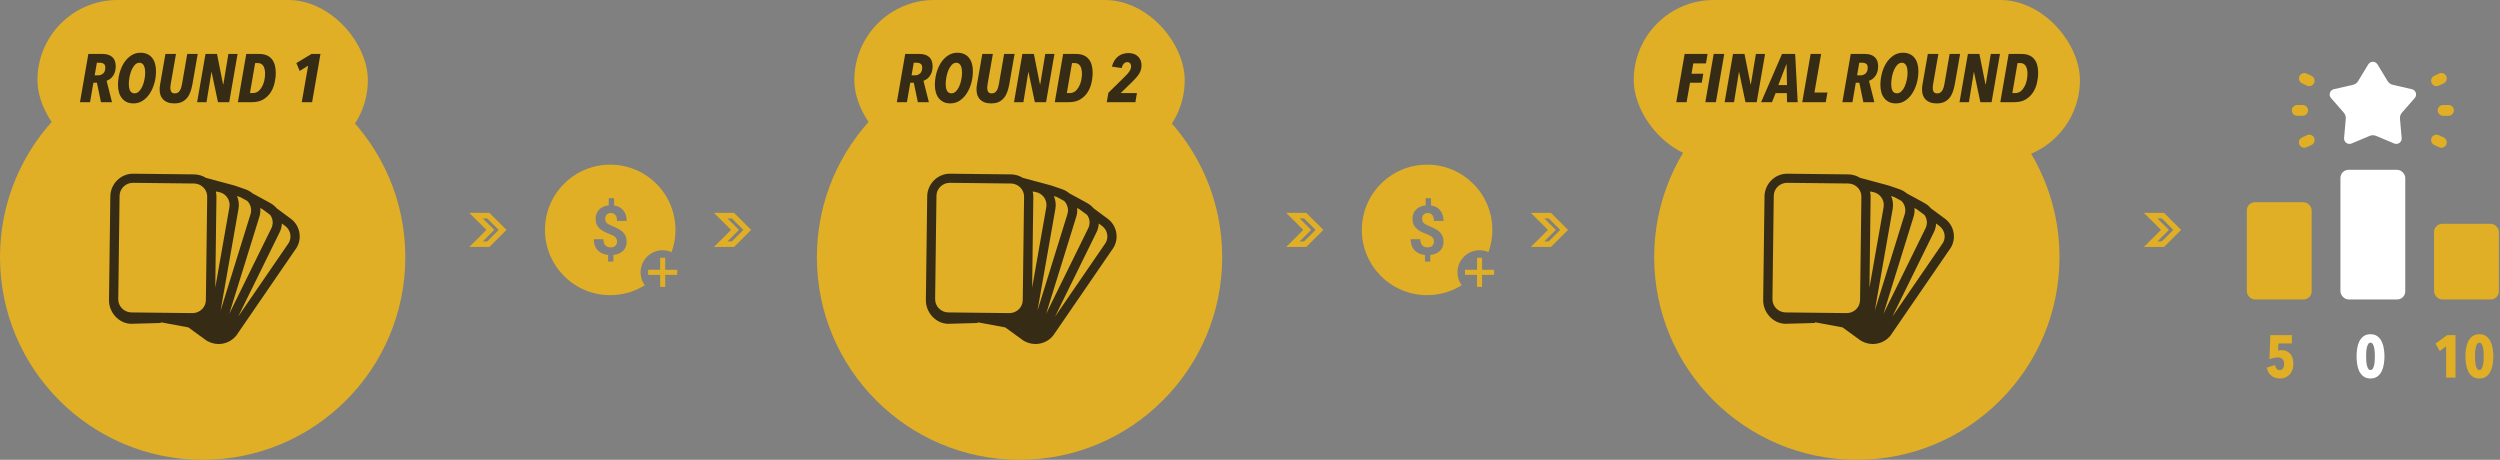<svg width="734" height="135" viewBox="0 0 734 135" fill="none" xmlns="http://www.w3.org/2000/svg">
<rect x="0" y="0" width="734" height="135" fill="#808080" stroke="none"/>
<circle cx="59.5" cy="75.5" r="59.5" fill="#E0AF25"/>
<rect x="11" width="97" height="47" rx="23.5" fill="#E0AF25"/>
<path d="M33.98 19.48C33.98 20.56 33.733 21.467 33.24 22.2C32.76 22.933 32.113 23.44 31.3 23.72L32.88 30H29.64L28.46 24.3H27.42L26.44 30H23.48L25.94 15.84H30.1C31.353 15.84 32.313 16.147 32.98 16.76C33.647 17.36 33.98 18.267 33.98 19.48ZM30.92 19.88C30.92 19.333 30.773 18.953 30.48 18.74C30.187 18.527 29.853 18.42 29.48 18.42H28.44L27.8 22.12H28.8C29.387 22.12 29.887 21.933 30.3 21.56C30.713 21.187 30.92 20.627 30.92 19.88ZM45.803 20.92C45.803 22.08 45.649 23.227 45.343 24.36C45.036 25.48 44.596 26.487 44.023 27.38C43.463 28.273 42.769 28.993 41.943 29.54C41.129 30.087 40.209 30.36 39.183 30.36C38.463 30.36 37.816 30.233 37.243 29.98C36.683 29.713 36.209 29.347 35.823 28.88C35.436 28.4 35.143 27.833 34.943 27.18C34.743 26.513 34.643 25.773 34.643 24.96C34.643 23.8 34.789 22.653 35.083 21.52C35.389 20.387 35.823 19.373 36.383 18.48C36.956 17.587 37.649 16.867 38.463 16.32C39.289 15.76 40.223 15.48 41.263 15.48C42.023 15.48 42.683 15.613 43.243 15.88C43.816 16.133 44.289 16.5 44.663 16.98C45.049 17.46 45.336 18.033 45.523 18.7C45.709 19.367 45.803 20.107 45.803 20.92ZM42.623 21.36C42.623 20.987 42.596 20.62 42.543 20.26C42.489 19.9 42.396 19.587 42.263 19.32C42.143 19.053 41.976 18.84 41.763 18.68C41.549 18.507 41.283 18.42 40.963 18.42C40.456 18.42 40.003 18.627 39.603 19.04C39.216 19.453 38.889 19.973 38.623 20.6C38.356 21.227 38.156 21.907 38.023 22.64C37.889 23.373 37.823 24.053 37.823 24.68C37.823 25.053 37.849 25.407 37.903 25.74C37.969 26.073 38.063 26.367 38.183 26.62C38.316 26.86 38.489 27.053 38.703 27.2C38.929 27.333 39.203 27.4 39.523 27.4C40.003 27.4 40.436 27.207 40.823 26.82C41.209 26.433 41.536 25.94 41.803 25.34C42.069 24.74 42.269 24.087 42.403 23.38C42.549 22.673 42.623 22 42.623 21.36ZM56.491 24.76C56.344 25.547 56.151 26.28 55.911 26.96C55.671 27.64 55.344 28.233 54.931 28.74C54.518 29.247 54.004 29.647 53.391 29.94C52.778 30.22 52.024 30.36 51.131 30.36C50.411 30.36 49.784 30.26 49.251 30.06C48.718 29.86 48.271 29.58 47.911 29.22C47.564 28.86 47.304 28.44 47.131 27.96C46.958 27.467 46.871 26.927 46.871 26.34C46.871 26.1 46.878 25.847 46.891 25.58C46.918 25.313 46.958 25.04 47.011 24.76L48.571 15.84H51.671L50.151 24.52C50.111 24.747 50.078 24.973 50.051 25.2C50.024 25.413 50.011 25.613 50.011 25.8C50.011 26.267 50.104 26.653 50.291 26.96C50.491 27.267 50.838 27.42 51.331 27.42C51.678 27.42 51.971 27.347 52.211 27.2C52.451 27.04 52.651 26.833 52.811 26.58C52.971 26.313 53.104 26.007 53.211 25.66C53.318 25.3 53.404 24.92 53.471 24.52L54.971 15.84H58.051L56.491 24.76ZM67.294 30H63.995L62.135 21.18H62.075L60.635 30H57.874L60.334 15.84H63.715L65.495 24.78H65.575L67.055 15.84H69.754L67.294 30ZM80.967 21.36C80.967 22.36 80.847 23.373 80.607 24.4C80.367 25.427 79.974 26.353 79.427 27.18C78.88 28.007 78.16 28.687 77.267 29.22C76.374 29.74 75.267 30 73.947 30H69.847L72.307 15.84H76.047C76.927 15.84 77.68 15.973 78.307 16.24C78.934 16.507 79.441 16.887 79.827 17.38C80.227 17.86 80.514 18.44 80.687 19.12C80.874 19.8 80.967 20.547 80.967 21.36ZM77.827 21.62C77.827 21.18 77.787 20.773 77.707 20.4C77.641 20.013 77.52 19.687 77.347 19.42C77.187 19.14 76.974 18.92 76.707 18.76C76.454 18.6 76.141 18.52 75.767 18.52H74.907L73.387 27.32H74.287C74.874 27.32 75.387 27.147 75.827 26.8C76.267 26.453 76.634 26.007 76.927 25.46C77.234 24.913 77.46 24.307 77.607 23.64C77.754 22.96 77.827 22.287 77.827 21.62ZM91.634 30H88.594L90.474 19.28L87.994 20.84L87.014 18.52L91.454 15.84H94.094L91.634 30Z" fill="#362C15"/>
<path d="M39.096 51.001L56.996 51.199C58.237 51.213 59.434 51.573 60.462 52.214L68.74 54.436C68.771 54.444 68.802 54.454 68.832 54.464L71.658 55.433L71.659 55.43L71.674 55.438L72 55.549C72.802 55.825 73.534 56.246 74.164 56.785L76.599 58.101L78.269 59.019L78.295 58.983L78.561 59.18L79.377 59.628C80.099 60.025 80.732 60.548 81.251 61.166L85.477 64.288C85.489 64.296 85.5 64.305 85.512 64.314C86.894 65.405 87.763 66.961 87.959 68.695C88.152 70.412 87.664 72.101 86.583 73.456L69.419 98.463C69.4 98.492 69.378 98.52 69.356 98.548C68.01 100.21 66.004 101.049 64 100.998C62.616 100.961 61.233 100.5 60.068 99.588L55.311 96.128L49.938 95.127L47.197 94.62L47.211 94.831L38.541 95.068C38.506 95.067 38.473 95.066 38.438 95.066C34.843 94.972 31.96 91.674 32 88.124L32.392 57.63C32.433 54.026 35.443 50.961 39.095 51L39.096 51.001ZM73.253 59.864C73.07 59.534 72.839 59.236 72.572 58.977L70.569 57.893L69.569 57.55C70.097 58.743 70.262 60.076 70.016 61.372L64.769 91.203L73.506 63.039C73.511 63.023 73.516 63.008 73.522 62.991C73.884 61.961 73.786 60.822 73.253 59.864L73.253 59.864ZM63.546 57.81L63.205 84.439L67.345 60.906C67.347 60.899 67.348 60.892 67.349 60.886C67.552 59.825 67.292 58.721 66.635 57.855C66.048 57.081 65.194 56.556 64.231 56.377L63.368 56.217C63.492 56.733 63.553 57.266 63.546 57.81L63.546 57.81ZM76.413 61.064C76.509 61.994 76.405 62.943 76.091 63.845L67.319 92.122L79.535 67.286C79.547 67.263 79.559 67.241 79.571 67.219C80.118 66.25 80.215 65.093 79.837 64.046C79.714 63.704 79.543 63.384 79.333 63.094L77.083 61.432L76.413 61.064ZM84.429 71.829C85.082 71.024 85.378 70.017 85.261 68.992C85.147 67.974 84.639 67.061 83.833 66.418L82.766 65.631C82.723 66.621 82.452 67.599 81.959 68.485L69.922 92.959L84.366 71.914C84.387 71.885 84.407 71.857 84.429 71.829L84.429 71.829ZM34.721 87.824C34.697 89.921 36.404 91.671 38.526 91.726L56.49 91.927C58.647 91.95 60.421 90.238 60.446 88.108L60.833 57.779C60.843 56.926 60.575 56.114 60.059 55.432C59.99 55.339 59.919 55.253 59.85 55.176C59.123 54.367 58.12 53.906 57.027 53.877L39.064 53.677C36.907 53.653 35.132 55.366 35.108 57.496L34.721 87.824Z" fill="#362C15"/>
<path d="M143.588 62.75L143.661 62.823L148.177 67.323L148.354 67.5L148.177 67.677L143.661 72.177L143.588 72.25H138.395L138.823 71.823L143.161 67.5L138.823 63.177L138.395 62.75H143.588ZM144.595 67.323L144.772 67.5L144.595 67.677L141.131 71.129H143.132L146.773 67.5L143.132 63.871H141.131L144.595 67.323Z" fill="#E0AF25" stroke="#E0AF25" stroke-width="0.5"/>
<path d="M179.159 48.341C168.578 48.341 160 56.919 160 67.5C160 78.081 168.578 86.659 179.159 86.659C182.886 86.659 186.363 85.596 189.305 83.753C188.529 82.686 188.074 81.373 188.074 79.953C188.074 76.374 190.98 73.468 194.559 73.468C195.491 73.468 196.382 73.664 197.182 74.022C197.917 71.986 198.319 69.79 198.319 67.5C198.318 56.919 189.741 48.341 179.159 48.341ZM178.129 65.435C178.412 65.735 178.946 66.043 179.726 66.355C180.506 66.667 181.145 66.962 181.647 67.241C182.147 67.516 182.574 67.832 182.919 68.181C183.264 68.526 183.526 68.925 183.711 69.372C183.892 69.819 183.986 70.34 183.986 70.931C183.986 72.04 183.637 72.938 182.948 73.632C182.259 74.322 181.306 74.728 180.091 74.851V76.801H178.54V74.863C177.202 74.719 176.168 74.243 175.433 73.439C174.702 72.634 174.333 71.563 174.333 70.23H177.161C177.161 71.005 177.346 71.6 177.711 72.011C178.08 72.425 178.61 72.635 179.299 72.635C179.874 72.635 180.329 72.483 180.662 72.179C180.991 71.876 181.159 71.465 181.159 70.952C181.159 70.418 181.011 69.992 180.715 69.676C180.416 69.359 179.915 69.069 179.205 68.802C178.495 68.534 177.879 68.268 177.366 68.006C176.849 67.739 176.41 67.439 176.04 67.094C175.671 66.753 175.383 66.351 175.178 65.887C174.973 65.424 174.87 64.873 174.87 64.233C174.87 63.133 175.223 62.23 175.929 61.524C176.631 60.822 177.567 60.412 178.733 60.293V58.2H180.297V60.322C181.454 60.486 182.357 60.966 183.005 61.766C183.658 62.563 183.986 63.597 183.986 64.869H181.158C181.158 64.085 180.998 63.502 180.674 63.117C180.35 62.727 179.919 62.534 179.381 62.534C178.844 62.534 178.429 62.686 178.138 62.99C177.842 63.289 177.698 63.708 177.698 64.246C177.698 64.738 177.842 65.136 178.129 65.435Z" fill="#E0AF25"/>
<path d="M198.835 79.209H195.305V75.679H193.818V79.209H190.288V80.696H193.818V84.227H195.305V80.696H198.835V79.209Z" fill="#E0AF25"/>
<path d="M215.423 62.75L215.496 62.823L220.012 67.323L220.189 67.5L220.012 67.677L215.496 72.177L215.423 72.25H210.229L210.658 71.823L214.996 67.5L210.658 63.177L210.229 62.75H215.423ZM216.43 67.323L216.607 67.5L216.43 67.677L212.966 71.129H214.967L218.608 67.5L214.967 63.871H212.966L216.43 67.323Z" fill="#E0AF25" stroke="#E0AF25" stroke-width="0.5"/>
<circle cx="299.335" cy="75.5" r="59.5" fill="#E0AF25"/>
<rect x="250.835" width="97" height="47" rx="23.5" fill="#E0AF25"/>
<path d="M273.815 19.48C273.815 20.56 273.568 21.467 273.075 22.2C272.595 22.933 271.948 23.44 271.135 23.72L272.715 30H269.475L268.295 24.3H267.255L266.275 30H263.315L265.775 15.84H269.935C271.188 15.84 272.148 16.147 272.815 16.76C273.482 17.36 273.815 18.267 273.815 19.48ZM270.755 19.88C270.755 19.333 270.608 18.953 270.315 18.74C270.022 18.527 269.688 18.42 269.315 18.42H268.275L267.635 22.12H268.635C269.222 22.12 269.722 21.933 270.135 21.56C270.548 21.187 270.755 20.627 270.755 19.88ZM285.638 20.92C285.638 22.08 285.484 23.227 285.178 24.36C284.871 25.48 284.431 26.487 283.858 27.38C283.298 28.273 282.604 28.993 281.778 29.54C280.964 30.087 280.044 30.36 279.018 30.36C278.298 30.36 277.651 30.233 277.078 29.98C276.518 29.713 276.044 29.347 275.658 28.88C275.271 28.4 274.978 27.833 274.778 27.18C274.578 26.513 274.478 25.773 274.478 24.96C274.478 23.8 274.624 22.653 274.918 21.52C275.224 20.387 275.658 19.373 276.218 18.48C276.791 17.587 277.484 16.867 278.298 16.32C279.124 15.76 280.058 15.48 281.098 15.48C281.858 15.48 282.518 15.613 283.078 15.88C283.651 16.133 284.124 16.5 284.498 16.98C284.884 17.46 285.171 18.033 285.358 18.7C285.544 19.367 285.638 20.107 285.638 20.92ZM282.458 21.36C282.458 20.987 282.431 20.62 282.378 20.26C282.324 19.9 282.231 19.587 282.098 19.32C281.978 19.053 281.811 18.84 281.598 18.68C281.384 18.507 281.118 18.42 280.798 18.42C280.291 18.42 279.838 18.627 279.438 19.04C279.051 19.453 278.724 19.973 278.458 20.6C278.191 21.227 277.991 21.907 277.858 22.64C277.724 23.373 277.658 24.053 277.658 24.68C277.658 25.053 277.684 25.407 277.738 25.74C277.804 26.073 277.898 26.367 278.018 26.62C278.151 26.86 278.324 27.053 278.538 27.2C278.764 27.333 279.038 27.4 279.358 27.4C279.838 27.4 280.271 27.207 280.658 26.82C281.044 26.433 281.371 25.94 281.638 25.34C281.904 24.74 282.104 24.087 282.238 23.38C282.384 22.673 282.458 22 282.458 21.36ZM296.326 24.76C296.179 25.547 295.986 26.28 295.746 26.96C295.506 27.64 295.179 28.233 294.766 28.74C294.353 29.247 293.839 29.647 293.226 29.94C292.613 30.22 291.859 30.36 290.966 30.36C290.246 30.36 289.619 30.26 289.086 30.06C288.553 29.86 288.106 29.58 287.746 29.22C287.399 28.86 287.139 28.44 286.966 27.96C286.793 27.467 286.706 26.927 286.706 26.34C286.706 26.1 286.713 25.847 286.726 25.58C286.753 25.313 286.793 25.04 286.846 24.76L288.406 15.84H291.506L289.986 24.52C289.946 24.747 289.913 24.973 289.886 25.2C289.859 25.413 289.846 25.613 289.846 25.8C289.846 26.267 289.939 26.653 290.126 26.96C290.326 27.267 290.673 27.42 291.166 27.42C291.513 27.42 291.806 27.347 292.046 27.2C292.286 27.04 292.486 26.833 292.646 26.58C292.806 26.313 292.939 26.007 293.046 25.66C293.153 25.3 293.239 24.92 293.306 24.52L294.806 15.84H297.886L296.326 24.76ZM307.129 30H303.829L301.969 21.18H301.909L300.469 30H297.709L300.169 15.84H303.549L305.329 24.78H305.409L306.889 15.84H309.589L307.129 30ZM320.802 21.36C320.802 22.36 320.682 23.373 320.442 24.4C320.202 25.427 319.809 26.353 319.262 27.18C318.715 28.007 317.995 28.687 317.102 29.22C316.209 29.74 315.102 30 313.782 30H309.682L312.142 15.84H315.882C316.762 15.84 317.515 15.973 318.142 16.24C318.769 16.507 319.275 16.887 319.662 17.38C320.062 17.86 320.349 18.44 320.522 19.12C320.709 19.8 320.802 20.547 320.802 21.36ZM317.662 21.62C317.662 21.18 317.622 20.773 317.542 20.4C317.475 20.013 317.355 19.687 317.182 19.42C317.022 19.14 316.809 18.92 316.542 18.76C316.289 18.6 315.975 18.52 315.602 18.52H314.742L313.222 27.32H314.122C314.709 27.32 315.222 27.147 315.662 26.8C316.102 26.453 316.469 26.007 316.762 25.46C317.069 24.913 317.295 24.307 317.442 23.64C317.589 22.96 317.662 22.287 317.662 21.62ZM335.149 19.18C335.149 19.647 335.089 20.08 334.969 20.48C334.862 20.88 334.689 21.273 334.449 21.66C334.209 22.047 333.909 22.447 333.549 22.86C333.189 23.26 332.762 23.7 332.269 24.18L329.049 27.32H333.809L333.349 30H324.949L325.429 27.24L330.469 22.28C331.082 21.667 331.502 21.153 331.729 20.74C331.969 20.313 332.089 19.893 332.089 19.48C332.089 19.333 332.069 19.187 332.029 19.04C331.989 18.893 331.922 18.76 331.829 18.64C331.749 18.52 331.636 18.427 331.489 18.36C331.356 18.28 331.182 18.24 330.969 18.24C330.542 18.24 330.189 18.407 329.909 18.74C329.629 19.06 329.436 19.473 329.329 19.98L326.449 19.56C326.796 18.267 327.389 17.28 328.229 16.6C329.082 15.92 330.116 15.58 331.329 15.58C331.889 15.58 332.402 15.66 332.869 15.82C333.349 15.98 333.756 16.22 334.089 16.54C334.422 16.847 334.682 17.227 334.869 17.68C335.056 18.12 335.149 18.62 335.149 19.18Z" fill="#362C15"/>
<path d="M278.931 51.001L296.831 51.199C298.072 51.213 299.269 51.573 300.297 52.214L308.575 54.436C308.606 54.444 308.637 54.454 308.667 54.464L311.493 55.433L311.494 55.43L311.509 55.438L311.835 55.549C312.637 55.825 313.369 56.246 313.999 56.785L316.434 58.101L318.103 59.019L318.13 58.983L318.396 59.18L319.212 59.628C319.934 60.025 320.567 60.548 321.086 61.166L325.312 64.288C325.324 64.296 325.335 64.305 325.347 64.314C326.729 65.405 327.598 66.961 327.794 68.695C327.987 70.412 327.499 72.101 326.418 73.456L309.254 98.463C309.235 98.492 309.213 98.52 309.19 98.548C307.845 100.21 305.839 101.049 303.835 100.998C302.451 100.961 301.068 100.5 299.903 99.588L295.146 96.128L289.773 95.127L287.032 94.62L287.046 94.831L278.376 95.068C278.341 95.067 278.308 95.066 278.273 95.066C274.678 94.972 271.795 91.674 271.835 88.124L272.227 57.63C272.268 54.026 275.278 50.961 278.93 51L278.931 51.001ZM313.088 59.864C312.905 59.534 312.674 59.236 312.407 58.977L310.404 57.893L309.404 57.55C309.932 58.743 310.097 60.076 309.851 61.372L304.603 91.203L313.341 63.039C313.346 63.023 313.351 63.008 313.357 62.991C313.719 61.961 313.621 60.822 313.088 59.864L313.088 59.864ZM303.381 57.81L303.04 84.439L307.18 60.906C307.182 60.899 307.183 60.892 307.184 60.886C307.387 59.825 307.127 58.721 306.47 57.855C305.883 57.081 305.029 56.556 304.065 56.377L303.203 56.217C303.327 56.733 303.388 57.266 303.381 57.81L303.381 57.81ZM316.248 61.064C316.344 61.994 316.24 62.943 315.926 63.845L307.154 92.122L319.37 67.286C319.382 67.263 319.394 67.241 319.406 67.219C319.953 66.25 320.05 65.093 319.672 64.046C319.549 63.704 319.378 63.384 319.168 63.094L316.918 61.432L316.248 61.064ZM324.264 71.829C324.917 71.024 325.213 70.017 325.096 68.992C324.982 67.974 324.474 67.061 323.668 66.418L322.601 65.631C322.558 66.621 322.287 67.599 321.794 68.485L309.757 92.959L324.201 71.914C324.222 71.885 324.242 71.857 324.264 71.829L324.264 71.829ZM274.556 87.824C274.532 89.921 276.239 91.671 278.361 91.726L296.325 91.927C298.482 91.95 300.256 90.238 300.281 88.108L300.668 57.779C300.678 56.926 300.41 56.114 299.894 55.432C299.825 55.339 299.754 55.253 299.685 55.176C298.958 54.367 297.955 53.906 296.862 53.877L278.899 53.677C276.742 53.653 274.967 55.366 274.943 57.496L274.556 87.824Z" fill="#362C15"/>
<path d="M383.423 62.75L383.496 62.823L388.012 67.323L388.189 67.5L388.012 67.677L383.496 72.177L383.423 72.25H378.229L378.658 71.823L382.996 67.5L378.658 63.177L378.229 62.75H383.423ZM384.43 67.323L384.607 67.5L384.43 67.677L380.966 71.129H382.967L386.608 67.5L382.967 63.871H380.966L384.43 67.323Z" fill="#E0AF25" stroke="#E0AF25" stroke-width="0.5"/>
<path d="M418.994 48.341C408.413 48.341 399.835 56.919 399.835 67.5C399.835 78.081 408.413 86.659 418.994 86.659C422.721 86.659 426.198 85.596 429.14 83.753C428.364 82.686 427.909 81.373 427.909 79.953C427.909 76.374 430.815 73.468 434.394 73.468C435.326 73.468 436.216 73.664 437.017 74.022C437.751 71.986 438.154 69.79 438.154 67.5C438.153 56.919 429.575 48.341 418.994 48.341H418.994ZM417.964 65.435C418.247 65.735 418.781 66.043 419.561 66.355C420.341 66.667 420.98 66.962 421.482 67.241C421.982 67.516 422.409 67.832 422.754 68.181C423.099 68.526 423.361 68.925 423.546 69.372C423.727 69.819 423.821 70.34 423.821 70.931C423.821 72.04 423.472 72.938 422.783 73.632C422.093 74.322 421.141 74.728 419.926 74.851V76.801H418.375V74.863C417.037 74.719 416.003 74.243 415.268 73.439C414.537 72.634 414.168 71.563 414.168 70.23H416.996C416.996 71.005 417.18 71.6 417.546 72.011C417.915 72.425 418.445 72.635 419.134 72.635C419.709 72.635 420.164 72.483 420.497 72.179C420.826 71.876 420.993 71.465 420.993 70.952C420.993 70.418 420.846 69.992 420.55 69.676C420.251 69.359 419.75 69.069 419.04 68.802C418.33 68.534 417.714 68.268 417.201 68.006C416.684 67.739 416.245 67.439 415.875 67.094C415.506 66.753 415.218 66.351 415.013 65.887C414.808 65.424 414.705 64.873 414.705 64.233C414.705 63.133 415.058 62.23 415.764 61.524C416.466 60.822 417.402 60.412 418.568 60.293V58.2H420.131V60.322C421.288 60.486 422.192 60.966 422.84 61.766C423.493 62.563 423.821 63.597 423.821 64.869H420.993C420.993 64.085 420.833 63.502 420.509 63.117C420.185 62.727 419.754 62.534 419.216 62.534C418.678 62.534 418.264 62.686 417.973 62.99C417.677 63.289 417.533 63.708 417.533 64.246C417.533 64.738 417.677 65.136 417.964 65.435Z" fill="#E0AF25"/>
<path d="M438.67 79.209H435.14V75.679H433.653V79.209H430.123V80.696H433.653V84.227H435.14V80.696H438.67V79.209Z" fill="#E0AF25"/>
<path d="M455.258 62.75L455.331 62.823L459.847 67.323L460.024 67.5L459.847 67.677L455.331 72.177L455.258 72.25H450.064L450.493 71.823L454.831 67.5L450.493 63.177L450.064 62.75H455.258ZM456.265 67.323L456.442 67.5L456.265 67.677L452.801 71.129H454.802L458.443 67.5L454.802 63.871H452.801L456.265 67.323Z" fill="#E0AF25" stroke="#E0AF25" stroke-width="0.5"/>
<circle cx="545.169" cy="75.5" r="59.5" fill="#E0AF25"/>
<rect x="479.669" width="131" height="47" rx="23.5" fill="#E0AF25"/>
<path d="M500.869 18.62H497.149L496.629 21.64H500.089L499.629 24.3H496.189L495.189 30H492.149L494.609 15.84H501.349L500.869 18.62ZM503.785 30H500.685L503.145 15.84H506.245L503.785 30ZM515.769 30H512.469L510.609 21.18H510.549L509.109 30H506.349L508.809 15.84H512.189L513.969 24.78H514.049L515.529 15.84H518.229L515.769 30ZM524.681 30L524.621 27.34H521.321L520.261 30H517.061L523.201 15.84H527.061L527.801 30H524.681ZM524.541 18.9H524.461L522.121 24.98H524.661L524.541 18.9ZM536.042 30H529.142L531.602 15.84H534.682L532.722 27.16H536.542L536.042 30ZM551.419 19.48C551.419 20.56 551.172 21.467 550.679 22.2C550.199 22.933 549.552 23.44 548.739 23.72L550.319 30H547.079L545.899 24.3H544.859L543.879 30H540.919L543.379 15.84H547.539C548.792 15.84 549.752 16.147 550.419 16.76C551.086 17.36 551.419 18.267 551.419 19.48ZM548.359 19.88C548.359 19.333 548.212 18.953 547.919 18.74C547.626 18.527 547.292 18.42 546.919 18.42H545.879L545.239 22.12H546.239C546.826 22.12 547.326 21.933 547.739 21.56C548.152 21.187 548.359 20.627 548.359 19.88ZM563.242 20.92C563.242 22.08 563.088 23.227 562.782 24.36C562.475 25.48 562.035 26.487 561.462 27.38C560.902 28.273 560.208 28.993 559.382 29.54C558.568 30.087 557.648 30.36 556.622 30.36C555.902 30.36 555.255 30.233 554.682 29.98C554.122 29.713 553.648 29.347 553.262 28.88C552.875 28.4 552.582 27.833 552.382 27.18C552.182 26.513 552.082 25.773 552.082 24.96C552.082 23.8 552.228 22.653 552.522 21.52C552.828 20.387 553.262 19.373 553.822 18.48C554.395 17.587 555.088 16.867 555.902 16.32C556.728 15.76 557.662 15.48 558.702 15.48C559.462 15.48 560.122 15.613 560.682 15.88C561.255 16.133 561.728 16.5 562.102 16.98C562.488 17.46 562.775 18.033 562.962 18.7C563.148 19.367 563.242 20.107 563.242 20.92ZM560.062 21.36C560.062 20.987 560.035 20.62 559.982 20.26C559.928 19.9 559.835 19.587 559.702 19.32C559.582 19.053 559.415 18.84 559.202 18.68C558.988 18.507 558.722 18.42 558.402 18.42C557.895 18.42 557.442 18.627 557.042 19.04C556.655 19.453 556.328 19.973 556.062 20.6C555.795 21.227 555.595 21.907 555.462 22.64C555.328 23.373 555.262 24.053 555.262 24.68C555.262 25.053 555.288 25.407 555.342 25.74C555.408 26.073 555.502 26.367 555.622 26.62C555.755 26.86 555.928 27.053 556.142 27.2C556.368 27.333 556.642 27.4 556.962 27.4C557.442 27.4 557.875 27.207 558.262 26.82C558.648 26.433 558.975 25.94 559.242 25.34C559.508 24.74 559.708 24.087 559.842 23.38C559.988 22.673 560.062 22 560.062 21.36ZM573.93 24.76C573.783 25.547 573.59 26.28 573.35 26.96C573.11 27.64 572.783 28.233 572.37 28.74C571.957 29.247 571.443 29.647 570.83 29.94C570.217 30.22 569.463 30.36 568.57 30.36C567.85 30.36 567.223 30.26 566.69 30.06C566.157 29.86 565.71 29.58 565.35 29.22C565.003 28.86 564.743 28.44 564.57 27.96C564.397 27.467 564.31 26.927 564.31 26.34C564.31 26.1 564.317 25.847 564.33 25.58C564.357 25.313 564.397 25.04 564.45 24.76L566.01 15.84H569.11L567.59 24.52C567.55 24.747 567.517 24.973 567.49 25.2C567.463 25.413 567.45 25.613 567.45 25.8C567.45 26.267 567.543 26.653 567.73 26.96C567.93 27.267 568.277 27.42 568.77 27.42C569.117 27.42 569.41 27.347 569.65 27.2C569.89 27.04 570.09 26.833 570.25 26.58C570.41 26.313 570.543 26.007 570.65 25.66C570.757 25.3 570.843 24.92 570.91 24.52L572.41 15.84H575.49L573.93 24.76ZM584.733 30H581.433L579.573 21.18H579.513L578.073 30H575.313L577.773 15.84H581.153L582.933 24.78H583.013L584.493 15.84H587.193L584.733 30ZM598.406 21.36C598.406 22.36 598.286 23.373 598.046 24.4C597.806 25.427 597.413 26.353 596.866 27.18C596.319 28.007 595.599 28.687 594.706 29.22C593.813 29.74 592.706 30 591.386 30H587.286L589.746 15.84H593.486C594.366 15.84 595.119 15.973 595.746 16.24C596.373 16.507 596.879 16.887 597.266 17.38C597.666 17.86 597.953 18.44 598.126 19.12C598.313 19.8 598.406 20.547 598.406 21.36ZM595.266 21.62C595.266 21.18 595.226 20.773 595.146 20.4C595.079 20.013 594.959 19.687 594.786 19.42C594.626 19.14 594.413 18.92 594.146 18.76C593.893 18.6 593.579 18.52 593.206 18.52H592.346L590.826 27.32H591.726C592.313 27.32 592.826 27.147 593.266 26.8C593.706 26.453 594.073 26.007 594.366 25.46C594.673 24.913 594.899 24.307 595.046 23.64C595.193 22.96 595.266 22.287 595.266 21.62Z" fill="#362C15"/>
<path d="M524.765 51.001L542.665 51.199C543.907 51.213 545.104 51.573 546.132 52.214L554.409 54.436C554.44 54.444 554.471 54.454 554.501 54.464L557.328 55.433L557.329 55.43L557.344 55.438L557.669 55.549C558.472 55.825 559.203 56.246 559.833 56.785L562.268 58.101L563.938 59.019L563.965 58.983L564.23 59.18L565.047 59.628C565.768 60.025 566.401 60.548 566.92 61.166L571.147 64.288C571.159 64.296 571.17 64.305 571.181 64.314C572.564 65.405 573.432 66.961 573.628 68.695C573.821 70.412 573.334 72.101 572.253 73.456L555.089 98.463C555.069 98.492 555.047 98.52 555.025 98.548C553.679 100.21 551.673 101.049 549.67 100.998C548.286 100.961 546.902 100.5 545.738 99.588L540.98 96.128L535.608 95.127L532.866 94.62L532.881 94.831L524.211 95.068C524.176 95.067 524.142 95.066 524.107 95.066C520.512 94.972 517.63 91.674 517.67 88.124L518.062 57.63C518.103 54.026 521.112 50.961 524.765 51L524.765 51.001ZM558.922 59.864C558.739 59.534 558.509 59.236 558.242 58.977L556.238 57.893L555.238 57.55C555.767 58.743 555.931 60.076 555.685 61.372L550.438 91.203L559.176 63.039C559.18 63.023 559.186 63.008 559.191 62.991C559.554 61.961 559.456 60.822 558.923 59.864L558.922 59.864ZM549.215 57.81L548.875 84.439L553.015 60.906C553.016 60.899 553.017 60.892 553.019 60.886C553.221 59.825 552.961 58.721 552.305 57.855C551.718 57.081 550.863 56.556 549.9 56.377L549.037 56.217C549.162 56.733 549.222 57.266 549.215 57.81L549.215 57.81ZM562.082 61.064C562.178 61.994 562.075 62.943 561.761 63.845L552.989 92.122L565.205 67.286C565.216 67.263 565.228 67.241 565.24 67.219C565.787 66.25 565.885 65.093 565.507 64.046C565.383 63.704 565.213 63.384 565.003 63.094L562.752 61.432L562.082 61.064ZM570.099 71.829C570.752 71.024 571.047 70.017 570.931 68.992C570.817 67.974 570.309 67.061 569.502 66.418L568.436 65.631C568.392 66.621 568.121 67.599 567.628 68.485L555.591 92.959L570.035 71.914C570.056 71.885 570.077 71.857 570.099 71.829L570.099 71.829ZM520.39 87.824C520.366 89.921 522.073 91.671 524.196 91.726L542.159 91.927C544.317 91.95 546.091 90.238 546.115 88.108L546.503 57.779C546.513 56.926 546.245 56.114 545.729 55.432C545.66 55.339 545.589 55.253 545.52 55.176C544.792 54.367 543.79 53.906 542.697 53.877L524.734 53.677C522.576 53.653 520.801 55.366 520.778 57.496L520.39 87.824Z" fill="#362C15"/>
<path d="M635.257 62.75L635.331 62.823L639.846 67.323L640.024 67.5L639.846 67.677L635.331 72.177L635.257 72.25H630.064L630.493 71.823L634.831 67.5L630.493 63.177L630.064 62.75H635.257ZM636.264 67.323L636.442 67.5L636.264 67.677L632.8 71.129H634.801L638.443 67.5L634.801 63.871H632.8L636.264 67.323Z" fill="#E0AF25" stroke="#E0AF25" stroke-width="0.5"/>
<path d="M673.334 106.719C673.334 107.459 673.228 108.105 673.017 108.656C672.817 109.196 672.535 109.654 672.171 110.03C671.819 110.394 671.403 110.669 670.921 110.857C670.44 111.033 669.929 111.121 669.389 111.121C668.439 111.121 667.611 110.857 666.907 110.329C666.202 109.801 665.739 109.003 665.516 107.934L667.928 107.177C668.022 107.588 668.18 107.94 668.403 108.234C668.638 108.527 668.943 108.674 669.319 108.674C669.753 108.674 670.076 108.498 670.287 108.146C670.51 107.782 670.622 107.336 670.622 106.807C670.622 106.162 670.44 105.686 670.076 105.381C669.724 105.076 669.295 104.923 668.791 104.923C668.427 104.923 668.004 104.982 667.523 105.099C667.053 105.205 666.648 105.328 666.308 105.469L666.572 98.391H672.893V100.838H668.932L668.844 102.986C668.984 102.928 669.143 102.881 669.319 102.846C669.507 102.81 669.665 102.793 669.794 102.793C670.358 102.793 670.857 102.887 671.291 103.075C671.737 103.262 672.107 103.526 672.4 103.867C672.706 104.207 672.934 104.618 673.087 105.099C673.251 105.581 673.334 106.121 673.334 106.719Z" fill="#E0AF25"/>
<path d="M700.08 104.624C700.08 105.328 700.021 106.062 699.904 106.825C699.798 107.588 699.593 108.292 699.287 108.938C698.994 109.572 698.577 110.094 698.037 110.505C697.509 110.916 696.822 111.121 695.977 111.121C695.132 111.121 694.439 110.916 693.899 110.505C693.371 110.094 692.954 109.572 692.649 108.938C692.356 108.292 692.156 107.588 692.05 106.825C691.945 106.062 691.892 105.328 691.892 104.624C691.892 103.92 691.945 103.186 692.05 102.423C692.156 101.66 692.356 100.962 692.649 100.328C692.954 99.682 693.371 99.154 693.899 98.743C694.439 98.332 695.132 98.127 695.977 98.127C696.822 98.127 697.509 98.332 698.037 98.743C698.577 99.154 698.994 99.682 699.287 100.328C699.593 100.962 699.798 101.66 699.904 102.423C700.021 103.186 700.08 103.92 700.08 104.624ZM697.262 104.624C697.262 104.213 697.245 103.773 697.21 103.303C697.186 102.834 697.127 102.4 697.034 102C696.94 101.601 696.811 101.273 696.646 101.014C696.482 100.744 696.259 100.609 695.977 100.609C695.695 100.609 695.472 100.744 695.308 101.014C695.144 101.273 695.015 101.601 694.921 102C694.827 102.4 694.762 102.834 694.727 103.303C694.703 103.773 694.692 104.213 694.692 104.624C694.692 105.047 694.703 105.493 694.727 105.962C694.762 106.432 694.827 106.866 694.921 107.265C695.015 107.653 695.144 107.981 695.308 108.251C695.472 108.51 695.695 108.639 695.977 108.639C696.259 108.639 696.482 108.51 696.646 108.251C696.811 107.981 696.94 107.653 697.034 107.265C697.127 106.866 697.186 106.432 697.21 105.962C697.245 105.493 697.262 105.047 697.262 104.624Z" fill="white"/>
<path d="M718.181 110.857V101.666L716.315 103.075L715.064 100.891L718.48 98.391H720.945V110.857H718.181ZM732.045 104.624C732.045 105.328 731.987 106.062 731.869 106.825C731.764 107.588 731.558 108.292 731.253 108.938C730.96 109.572 730.543 110.094 730.003 110.505C729.475 110.916 728.788 111.121 727.943 111.121C727.098 111.121 726.405 110.916 725.865 110.505C725.337 110.094 724.92 109.572 724.615 108.938C724.321 108.292 724.122 107.588 724.016 106.825C723.91 106.062 723.858 105.328 723.858 104.624C723.858 103.92 723.91 103.186 724.016 102.423C724.122 101.66 724.321 100.962 724.615 100.328C724.92 99.682 725.337 99.154 725.865 98.743C726.405 98.332 727.098 98.127 727.943 98.127C728.788 98.127 729.475 98.332 730.003 98.743C730.543 99.154 730.96 99.682 731.253 100.328C731.558 100.962 731.764 101.66 731.869 102.423C731.987 103.186 732.045 103.92 732.045 104.624ZM729.228 104.624C729.228 104.213 729.211 103.773 729.175 103.303C729.152 102.834 729.093 102.4 728.999 102C728.905 101.601 728.776 101.273 728.612 101.014C728.448 100.744 728.224 100.609 727.943 100.609C727.661 100.609 727.438 100.744 727.274 101.014C727.109 101.273 726.98 101.601 726.886 102C726.792 102.4 726.728 102.834 726.693 103.303C726.669 103.773 726.657 104.213 726.657 104.624C726.657 105.047 726.669 105.493 726.693 105.962C726.728 106.432 726.792 106.866 726.886 107.265C726.98 107.653 727.109 107.981 727.274 108.251C727.438 108.51 727.661 108.639 727.943 108.639C728.224 108.639 728.448 108.51 728.612 108.251C728.776 107.981 728.905 107.653 728.999 107.265C729.093 106.866 729.152 106.432 729.175 105.962C729.211 105.493 729.228 105.047 729.228 104.624Z" fill="#E0AF25"/>
<path d="M717.018 65.716H731.291C732.606 65.716 733.67 67.031 733.67 68.094V85.539C733.67 86.854 732.606 87.918 731.291 87.918H717.018C715.703 87.918 714.639 86.603 714.639 85.539V68.094C714.639 66.78 715.703 65.716 717.018 65.716Z" fill="#E0AF25"/>
<path d="M689.533 49.857H703.806C705.121 49.857 706.185 51.172 706.185 52.236V85.539C706.185 86.854 705.121 87.918 703.806 87.918H689.533C688.218 87.918 687.154 86.603 687.154 85.539V52.236C687.154 50.921 688.218 49.857 689.533 49.857Z" fill="white"/>
<path d="M662.048 59.372H676.321C677.636 59.372 678.7 60.687 678.7 61.751V85.539C678.7 86.854 677.636 87.918 676.321 87.918H662.048C660.733 87.918 659.669 86.603 659.669 85.539V61.751C659.669 60.436 660.733 59.372 662.048 59.372Z" fill="#E0AF25"/>
<path d="M695.749 39.889L690.416 42.129C689.316 42.592 688.117 41.719 688.222 40.53L688.721 34.851C688.777 34.203 688.569 33.565 688.14 33.076L684.38 28.781C683.59 27.879 684.049 26.459 685.219 26.191L690.836 24.902C691.46 24.757 692.005 24.367 692.336 23.819L695.319 18.906C695.937 17.888 697.414 17.888 698.032 18.906L701.015 23.819C701.349 24.367 701.891 24.76 702.515 24.902L708.132 26.191C709.301 26.459 709.761 27.879 708.971 28.781L705.211 33.076C704.785 33.565 704.573 34.206 704.63 34.851L705.128 40.53C705.231 41.719 704.035 42.592 702.935 42.129L697.602 39.889C697.014 39.641 696.35 39.641 695.759 39.889H695.749Z" fill="white"/>
<path d="M676.054 33.998H674.468C673.592 33.998 672.882 33.288 672.882 32.412C672.882 31.537 673.592 30.826 674.468 30.826H676.054C676.929 30.826 677.639 31.537 677.639 32.412C677.639 33.288 676.929 33.998 676.054 33.998Z" fill="#E0AF25"/>
<path d="M718.872 33.998H717.287C716.411 33.998 715.701 33.288 715.701 32.412C715.701 31.537 716.411 30.826 717.287 30.826H718.872C719.748 30.826 720.458 31.537 720.458 32.412C720.458 33.288 719.748 33.998 718.872 33.998Z" fill="#E0AF25"/>
<path d="M678.653 42.562L677.216 43.233C676.423 43.603 675.478 43.259 675.108 42.466C674.738 41.673 675.082 40.728 675.875 40.358L677.312 39.688C678.105 39.317 679.05 39.661 679.42 40.454C679.79 41.247 679.446 42.192 678.653 42.562Z" fill="#E0AF25"/>
<path d="M717.462 24.466L716.025 25.137C715.232 25.507 714.287 25.163 713.917 24.37C713.547 23.577 713.891 22.632 714.683 22.262L716.121 21.591C716.914 21.221 717.859 21.565 718.229 22.358C718.599 23.151 718.255 24.096 717.462 24.466Z" fill="#E0AF25"/>
<path d="M678.653 22.263L677.216 21.592C676.423 21.222 675.478 21.565 675.108 22.358C674.738 23.151 675.082 24.096 675.875 24.466L677.312 25.137C678.105 25.507 679.05 25.163 679.42 24.37C679.79 23.578 679.446 22.633 678.653 22.263Z" fill="#E0AF25"/>
<path d="M717.462 40.359L716.025 39.688C715.232 39.318 714.287 39.661 713.917 40.455C713.547 41.247 713.891 42.192 714.683 42.562L716.121 43.233C716.914 43.603 717.859 43.26 718.229 42.467C718.599 41.674 718.255 40.729 717.462 40.359Z" fill="#E0AF25"/>
</svg>
